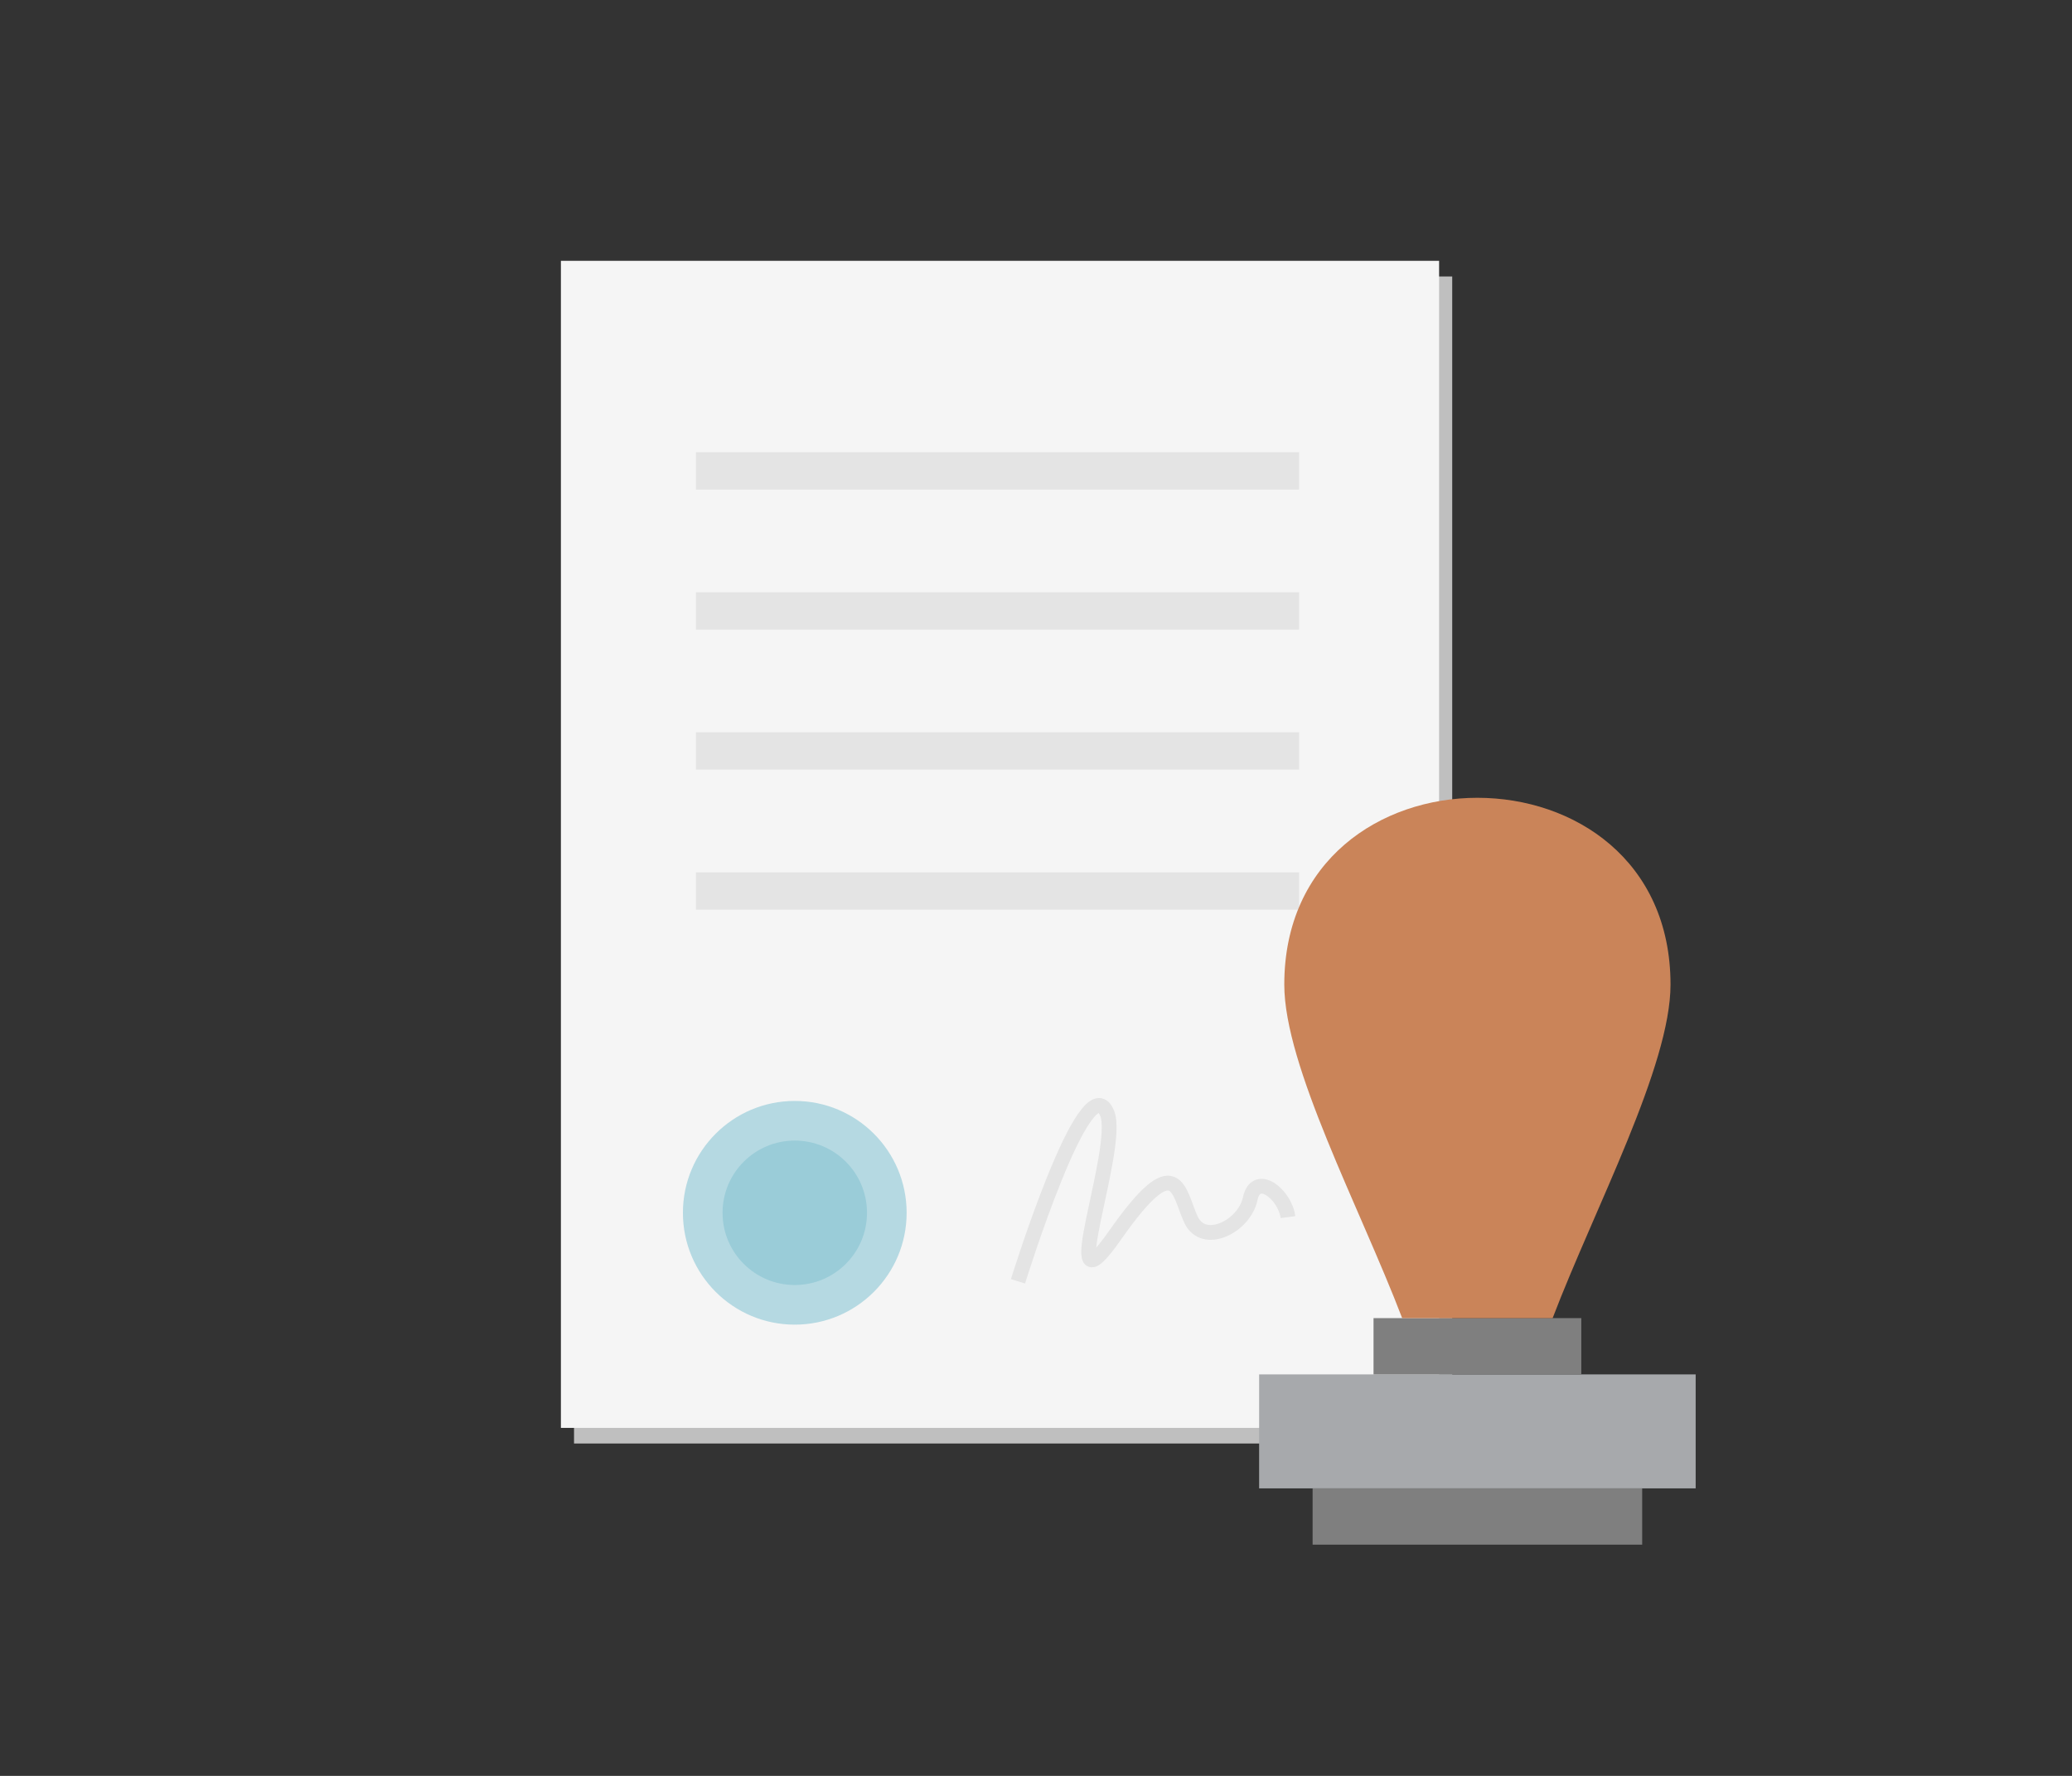 <svg version="1.2" baseProfile="tiny" xmlns="http://www.w3.org/2000/svg" width="140" height="120" viewBox="0 0 140 120"><rect x="0" y="0" width="140" height="120" fill="#333333" stroke="none"/><path fill="#BFBFBF" d="M38.786 18.68h59.337v78.861H38.786z"/><path fill="#F5F5F5" d="M37.899 17.624h59.337v78.861H37.899z"/><circle fill="#B5D9E2" cx="53.701" cy="81.951" r="7.558"/><path fill="#E4E4E4" d="M47.023 30.558h40.753v2.522H47.023zM47.023 40.021h40.753v2.524H47.023zM47.023 49.482h40.753v2.524H47.023zM47.023 58.948h40.753v2.522H47.023z"/><circle fill="#9ACCD8" cx="53.701" cy="81.951" r="4.88"/><path fill="none" stroke="#E4E4E4" stroke-miterlimit="10" d="M68.783 86.582s4.585-14.798 6.018-11.372c.986 2.36-3.64 14.23.528 8.273 4.211-6.019 4.276-2.942 5.137-1.084.858 1.859 3.614.468 4.005-1.392.395-1.861 2.353-.311 2.553 1.237"/><path fill="#A7A9AC" d="M85.076 92.872h29.496v7.701H85.076z"/><path fill="#7F7F7F" d="M88.69 100.573h22.268v3.803H88.69zM92.806 89.068h14.038v3.804H92.806z"/><path fill="#CA8459" d="M104.907 89.068c2.864-7.485 7.966-17.029 7.966-22.537 0-16.83-26.097-16.83-26.097 0 0 5.508 5.101 15.052 7.965 22.537h10.166z"/></svg>